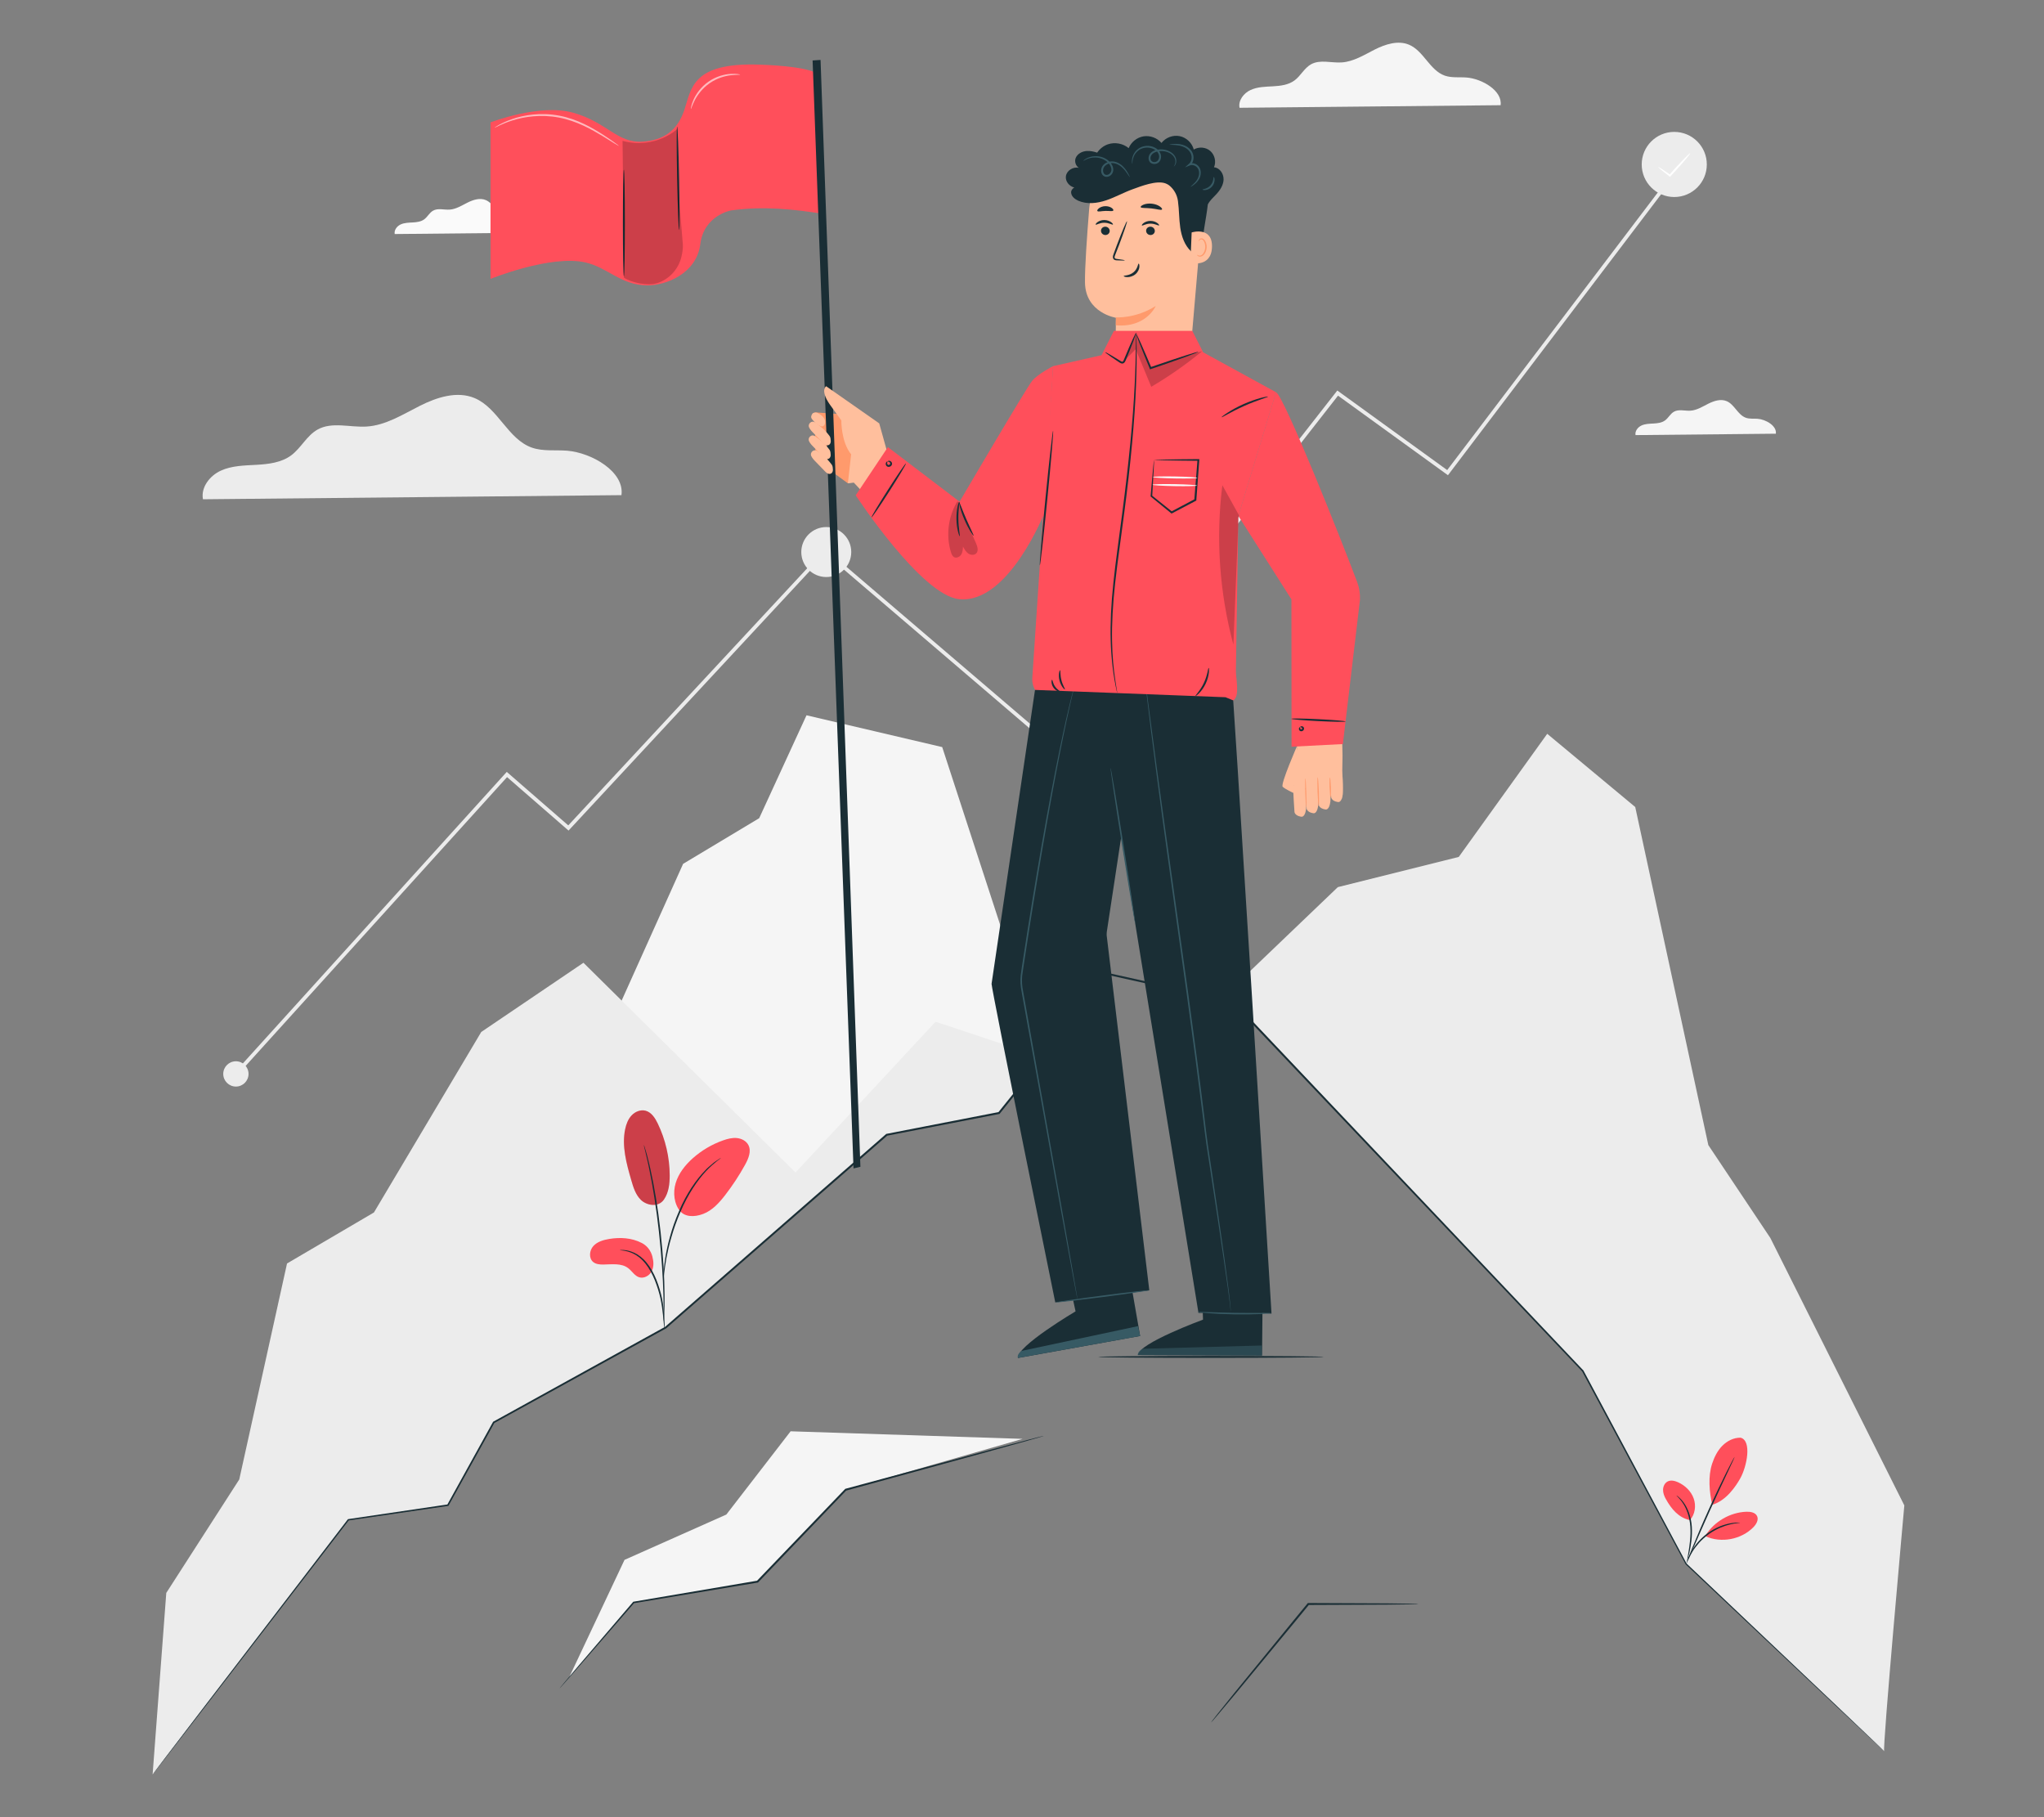 <?xml version="1.0" encoding="UTF-8"?>
<svg id="Layer_2" data-name="Layer 2" xmlns="http://www.w3.org/2000/svg" viewBox="0 0 540 480">
  <rect x="0" y="0" width="540" height="480" fill="#808080" stroke="none"/>
  <defs>
    <style>
      .cls-1 {
        opacity: .6;
      }

      .cls-2 {
        fill: #375a64;
      }

      .cls-2, .cls-3, .cls-4, .cls-5, .cls-6, .cls-7, .cls-8, .cls-9, .cls-10, .cls-11, .cls-12 {
        stroke-width: 0px;
      }

      .cls-3 {
        fill: #ececec;
      }

      .cls-13 {
        opacity: .2;
      }

      .cls-5 {
        fill: #f5f5f5;
      }

      .cls-6 {
        fill: none;
      }

      .cls-7 {
        fill: #1a2e35;
      }

      .cls-8 {
        fill: #fff;
      }

      .cls-14 {
        opacity: .78;
      }

      .cls-9 {
        fill: #fafafa;
      }

      .cls-10 {
        fill: #ff9a6c;
      }

      .cls-11 {
        fill: #ff4f5b;
      }

      .cls-12 {
        fill: #ffbf9d;
      }
    </style>
  </defs>
  <g id="Layer_2-2" data-name="Layer 2">
    <g>
      <g>
        <g>
          <polygon class="cls-3" points="279.66 198.93 217.97 146.19 218.61 145.44 279.52 197.51 353.3 103.15 382.33 124.17 441.62 46.03 442.41 46.62 382.53 125.53 353.49 104.51 279.66 198.93"/>
          <path class="cls-3" d="m65.66,283.67c0,1.85-1.5,3.34-3.34,3.34s-3.34-1.5-3.34-3.34,1.5-3.34,3.34-3.34,3.34,1.5,3.34,3.34Z"/>
          <circle class="cls-3" cx="218.29" cy="145.82" r="6.6"/>
          <polygon class="cls-3" points="62.68 284 61.95 283.34 133.88 203.89 150.13 218.02 214.94 148.29 215.67 148.96 150.2 219.39 133.96 205.27 62.68 284"/>
          <g>
            <circle class="cls-3" cx="442.32" cy="43.44" r="8.6"/>
            <path class="cls-8" d="m446.52,40.5c.1.1-1.58,2.12-3.76,4.51-.49.53-.97,1.04-1.42,1.53l-.15.16-.17-.13c-1.76-1.34-2.97-2.34-2.91-2.43.06-.09,1.38.76,3.19,2.04l-.32.03c.45-.5.91-1.02,1.4-1.56,2.18-2.4,4.04-4.26,4.14-4.17Z"/>
          </g>
        </g>
        <path class="cls-3" d="m164.18,130.78c.85-6.15-7.83-11.2-14.35-11.73-3.11-.25-6.34.22-9.28-.8-6.38-2.22-8.93-10.47-15.15-13.09-4.65-1.96-10.01-.22-14.52,2.06-4.51,2.27-8.97,5.13-14.01,5.45-4.38.28-9.15-1.35-12.98.8-2.86,1.6-4.36,4.89-6.99,6.83-2.58,1.9-5.94,2.3-9.14,2.48s-6.51.21-9.42,1.54c-2.91,1.33-5.32,4.41-4.72,7.56l110.56-1.09Z"/>
        <path class="cls-5" d="m396.44,27.8c.53-3.83-4.88-6.99-8.95-7.32-1.94-.16-3.95.14-5.79-.5-3.98-1.39-5.57-6.53-9.45-8.17-2.9-1.22-6.25-.13-9.06,1.28-2.81,1.42-5.6,3.2-8.74,3.4-2.73.18-5.7-.84-8.1.5-1.78,1-2.72,3.05-4.36,4.26-1.61,1.19-3.71,1.44-5.7,1.55-1.99.11-4.06.13-5.88.96-1.82.83-3.32,2.75-2.94,4.71l68.97-.68Z"/>
        <path class="cls-5" d="m469.16,114.55c.28-2.06-2.63-3.76-4.81-3.93-1.04-.08-2.13.08-3.11-.27-2.14-.75-2.99-3.51-5.08-4.39-1.56-.66-3.36-.07-4.87.69-1.51.76-3.01,1.72-4.7,1.83-1.47.09-3.07-.45-4.35.27-.96.54-1.46,1.64-2.34,2.29-.86.64-1.99.77-3.07.83-1.07.06-2.18.07-3.16.52-.98.45-1.78,1.48-1.58,2.54l37.08-.37Z"/>
        <path class="cls-9" d="m141.34,61.44c.28-2.06-2.63-3.76-4.81-3.93-1.04-.08-2.13.08-3.11-.27-2.14-.75-2.99-3.51-5.08-4.39-1.56-.66-3.36-.07-4.87.69-1.51.76-3.01,1.72-4.7,1.83-1.47.09-3.07-.45-4.35.27-.96.54-1.46,1.64-2.34,2.29-.86.64-1.99.77-3.06.83-1.07.06-2.18.07-3.16.52-.98.45-1.78,1.48-1.58,2.54l37.08-.37Z"/>
        <polygon class="cls-5" points="160.92 271.66 180.47 228.18 200.57 216.12 213.07 188.94 248.92 197.34 275.67 279.38 234.27 299.73 200.57 320.27 160.92 271.66"/>
        <path class="cls-3" d="m503.1,397.65l-35.4-70.65-16.38-24.53-19.31-89.3-23.25-19.34-23.37,32.52-31.95,7.98-29.42,28.15,59.23,62.85,34.92,36.81,27.26,50.94s52.86,49.96,52.35,49.48,5.32-64.9,5.32-64.9Z"/>
        <polygon class="cls-3" points="40.32 468.71 43.93 420.76 63.21 390.79 75.83 333.74 98.79 320.27 127.14 272.59 154.14 254.31 210.17 309.71 247.16 269.89 275.67 279.38 263.93 293.99 234.27 299.73 175.85 350.67 130.43 375.71 118.32 397.58 92.03 401.43 40.32 468.71"/>
        <path class="cls-7" d="m374.73,423.69s-.2.03-.57.05c-.42.01-.97.03-1.65.04-1.49.02-3.57.04-6.13.08-5.26.02-12.51.05-20.74.09l.2-.09c-1.17,1.42-2.39,2.91-3.63,4.42-6.11,7.39-11.64,14.08-15.68,18.97-2,2.38-3.63,4.32-4.8,5.71-.55.64-.99,1.15-1.32,1.54-.31.35-.48.52-.49.51s.13-.21.41-.58c.32-.41.73-.94,1.25-1.6,1.14-1.42,2.73-3.39,4.67-5.82,4.02-4.92,9.5-11.64,15.57-19.07,1.24-1.51,2.47-3,3.63-4.42l.08-.09h.12c8.23.03,15.47.06,20.74.09,2.56.03,4.63.06,6.13.08.68.02,1.23.03,1.65.04.38.02.57.03.57.05Z"/>
        <g>
          <polygon class="cls-5" points="270.16 380.07 208.87 378.07 191.89 400.06 164.99 412.03 150.38 443.03 167.39 423.3 200.11 417.81 223.41 393.52 270.16 380.07"/>
          <path class="cls-7" d="m40.32,468.71s.29-.41.88-1.18c.59-.78,1.47-1.94,2.62-3.45,2.32-3.04,5.75-7.52,10.17-13.31,8.88-11.59,21.79-28.42,37.9-49.44l.04-.06h.07c8.18-1.21,16.99-2.51,26.29-3.88l-.14.1c3.8-6.88,7.87-14.24,12.1-21.89l.03-.05.05-.03c13.94-7.69,29.26-16.15,45.41-25.06l-.04.03c18.03-15.73,37.77-32.94,58.41-50.95l.05-.04h.07c9.41-1.84,19.46-3.78,29.65-5.76l-.15.09c4.81-5.98,9.94-12.36,15.12-18.8,4.81-5.98,9.58-11.91,14.3-17.78l.1-.12.16.03c10.94,2.43,21.71,4.83,32.28,7.18l.08.02.05.06c34.39,36.28,65.94,69.56,92.51,97.6l.02.02v.02c10.28,19.21,19.39,36.27,27.23,50.96l-.03-.04c16.5,15.64,29.56,28.02,38.51,36.5,4.46,4.24,7.9,7.51,10.22,9.72,1.15,1.1,2.03,1.94,2.62,2.51.59.57.88.86.88.86,0,0-.31-.27-.91-.83-.6-.56-1.49-1.39-2.65-2.48-2.34-2.2-5.79-5.44-10.28-9.66-8.97-8.46-22.08-20.81-38.62-36.4l-.02-.02v-.02c-7.88-14.67-17.02-31.72-27.31-50.91l.03.04c-26.59-28.02-58.16-61.28-92.58-97.53l.13.07c-10.57-2.35-21.34-4.74-32.28-7.17l.26-.09c-4.72,5.87-9.49,11.8-14.3,17.79-5.18,6.44-10.31,12.82-15.12,18.8l-.06.07-.09.02c-10.19,1.97-20.24,3.91-29.65,5.74l.12-.06c-20.66,18-40.4,35.21-58.44,50.93l-.02.02h-.02c-16.16,8.91-31.49,17.35-45.43,25.03l.08-.08c-4.24,7.64-8.31,15-12.12,21.87l-.05.08h-.1c-9.29,1.37-18.11,2.65-26.29,3.84l.11-.07c-16.16,20.97-29.11,37.78-38.02,49.34-4.46,5.77-7.91,10.23-10.25,13.26-1.17,1.5-2.06,2.65-2.66,3.42-.6.77-.92,1.15-.92,1.15Z"/>
          <path class="cls-7" d="m275.67,379.32s-.08.04-.25.09c-.19.06-.43.13-.74.22-.68.2-1.65.47-2.89.83-2.56.71-6.24,1.74-10.85,3.02-9.3,2.55-22.35,6.13-37.46,10.27l.11-.07c-4.61,4.81-9.6,10.02-14.76,15.4-2.91,3.03-5.76,6-8.53,8.89l-.06.06h-.08c-12.22,2.04-23.41,3.9-32.73,5.45l.12-.07c-5.99,6.89-10.91,12.55-14.34,16.5-1.71,1.94-3.04,3.46-3.97,4.53-.45.5-.8.89-1.05,1.17-.24.26-.37.39-.37.39,0,0,.1-.15.33-.43.24-.29.58-.7,1.01-1.21.91-1.08,2.22-2.62,3.89-4.6,3.41-3.98,8.27-9.68,14.21-16.62l.05-.06h.07c9.32-1.59,20.5-3.48,32.71-5.55l-.14.07c2.77-2.89,5.62-5.86,8.53-8.89,5.17-5.38,10.16-10.58,14.78-15.39l.05-.05.07-.02c15.13-4.07,28.2-7.59,37.51-10.1,4.63-1.23,8.32-2.2,10.89-2.88,1.25-.32,2.23-.57,2.92-.75.31-.08.56-.14.76-.18.17-.04.26-.06.26-.05Z"/>
        </g>
        <path class="cls-7" d="m349.71,358.42c0,.14-13.34.26-29.79.26s-29.79-.11-29.79-.26,13.34-.26,29.79-.26,29.79.11,29.79.26Z"/>
        <g>
          <g>
            <path class="cls-12" d="m354.68,199.6s-.07-5.61-.3-5.66l-11.53,2.57c-.12.73-1.58,9.93-1.33,10.83l12.97,3.6s.19-11.01.19-11.34Z"/>
            <g>
              <g>
                <path class="cls-12" d="m354.69,210.08s.04-.1.06-.25c.13-1.26.05-6.74-.62-6.97-.75-.26-2.62.17-2.75.89-.13.72.31,6.89.31,6.89,0,0,.13.97,1.77,1.21,1.01.15,1.24-1.76,1.24-1.76Z"/>
                <path class="cls-12" d="m351.4,212.05s.04-.1.06-.25c.13-1.26.05-6.74-.62-6.97-.75-.26-2.62.17-2.75.89-.13.72.31,6.89.31,6.89,0,0,.13.97,1.77,1.21,1.01.15,1.24-1.76,1.24-1.76Z"/>
                <path class="cls-12" d="m348.19,213.04s.04-.1.06-.25c.13-1.26.05-6.74-.62-6.97-.75-.26-2.62.17-2.75.89-.13.72.31,6.89.31,6.89,0,0,.13.97,1.77,1.21,1.01.15,1.24-1.76,1.24-1.76Z"/>
                <path class="cls-12" d="m344.99,213.96s.04-.1.06-.25c.13-1.26.05-6.74-.62-6.97-.75-.26-2.62.17-2.75.89-.13.72.31,6.89.31,6.89,0,0,.13.97,1.77,1.21,1.01.15,1.24-1.76,1.24-1.76Z"/>
                <path class="cls-10" d="m351.35,205.35c.09,0,.21,1.2.26,2.67.05,1.47,0,2.65-.09,2.64-.09,0-.21-1.2-.26-2.67-.05-1.47,0-2.65.09-2.64Z"/>
                <path class="cls-10" d="m348.12,205.33c.1,0,.23,1.7.31,3.79.07,2.1.06,3.8-.04,3.81-.1,0-.23-1.7-.31-3.79-.07-2.1-.06-3.8.04-3.81Z"/>
                <g class="cls-14">
                  <path class="cls-10" d="m344.84,205.6c.1,0,.23,1.7.31,3.79.07,2.1.06,3.8-.04,3.81-.1,0-.23-1.7-.31-3.79-.07-2.1-.06-3.8.04-3.81Z"/>
                </g>
              </g>
              <path class="cls-12" d="m342.77,196.81s-4.56,10.37-3.9,11.01c.67.64,2.81,1.63,2.81,1.63l1.09-12.64Z"/>
            </g>
          </g>
          <g>
            <g>
              <g>
                <path class="cls-12" d="m317.54,57.75l-3.34,38.78-19.42-1.55c-.12-2.27.04-11.04.04-11.04,0,0-8.08-1.26-8.18-9.34-.05-3.92.51-12.03,1.1-19.34.65-8.1,7.66-14.2,15.78-13.72h0c8.41.49,14.75,7.82,14.02,16.21Z"/>
                <path class="cls-10" d="m294.8,83.82s5.11.42,10.53-2.99c0,0-2.49,5.81-10.55,5.09l.02-2.09Z"/>
              </g>
              <g>
                <g>
                  <g>
                    <path class="cls-7" d="m290.87,60.92c-.02.61.48,1.13,1.11,1.16.63.03,1.17-.43,1.19-1.04.02-.61-.48-1.13-1.11-1.16-.64-.03-1.17.43-1.19,1.04Z"/>
                    <path class="cls-7" d="m289.47,59.33c.14.15,1.02-.5,2.26-.49,1.24-.01,2.15.62,2.29.47.07-.07-.08-.34-.48-.63-.39-.29-1.06-.57-1.83-.56-.77,0-1.42.29-1.8.58-.38.29-.51.56-.44.63Z"/>
                  </g>
                  <g>
                    <path class="cls-7" d="m302.79,60.92c-.02.61.48,1.13,1.11,1.16.63.03,1.17-.43,1.19-1.04.02-.61-.48-1.13-1.11-1.16-.64-.03-1.17.43-1.19,1.04Z"/>
                    <path class="cls-7" d="m301.67,59.56c.14.15,1.02-.5,2.26-.49,1.24-.01,2.15.62,2.29.47.07-.07-.08-.34-.48-.63-.39-.29-1.06-.57-1.83-.56-.77,0-1.42.29-1.8.58-.38.29-.51.57-.44.63Z"/>
                  </g>
                  <path class="cls-7" d="m297.17,68.77c0-.07-.77-.2-2.02-.36-.32-.03-.62-.1-.67-.31-.07-.23.06-.57.21-.94.3-.77.61-1.57.94-2.41,1.3-3.44,2.24-6.26,2.11-6.31-.14-.05-1.31,2.69-2.61,6.13-.31.85-.61,1.66-.9,2.43-.12.36-.33.77-.16,1.24.09.24.32.41.52.46.2.06.38.07.54.07,1.26.07,2.04.07,2.04,0Z"/>
                  <path class="cls-7" d="m300.82,69.63c-.2-.01-.2,1.34-1.36,2.29-1.15.96-2.59.81-2.6,1-.02.08.32.26.93.28.59.02,1.46-.17,2.17-.76.7-.59,1.01-1.37,1.05-1.92.05-.56-.1-.9-.19-.89Z"/>
                </g>
                <path class="cls-7" d="m301.35,54.7c.12.34,1.36.18,2.82.35,1.46.15,2.63.57,2.83.27.09-.14-.12-.46-.59-.79-.47-.33-1.22-.64-2.1-.73-.87-.1-1.68.04-2.21.26-.53.22-.8.48-.75.64Z"/>
                <path class="cls-7" d="m289.92,55.74c.22.28,1.07-.01,2.1-.02,1.03-.05,1.9.19,2.1-.11.09-.14-.05-.43-.43-.69-.37-.27-1-.48-1.71-.46-.71.02-1.32.28-1.68.57-.36.29-.48.58-.39.72Z"/>
              </g>
            </g>
            <g>
              <path class="cls-7" d="m323.25,47.4c.05-1.51-1.03-3.12-2.53-3.21.63-1.44.22-3.26-.96-4.3-1.18-1.04-3.04-1.2-4.38-.39-.45-1.75-1.95-3.18-3.72-3.54s-3.71.37-4.81,1.8c-1.14-1.34-2.99-2.02-4.72-1.75-1.73.27-3.28,1.5-3.95,3.12-1.48-1.24-3.63-1.64-5.46-1.02-1.16.39-2.17,1.19-2.86,2.21-.9-.29-1.83-.5-2.76-.44-1.21.08-2.45.72-2.91,1.84-.38.92.01,2.12.83,2.61-1.46-.35-3.2.68-3.42,2.2-.2,1.37.9,2.69,2.21,3-.49.26-.89.83-.83,1.4.1.98.99,1.69,1.89,2.09,2.3,1.01,4.99.69,7.37-.11,2.38-.8,4.59-2.05,6.96-2.91,2.36-.86,6.32-2.41,8.69-1.57.34.12.65.3.95.5,1.28,1.02,2.12,2.48,2.35,4.1,0,.06.02.11.02.16.32,2.3.26,4.65.6,6.95.34,2.3,1.14,4.64,2.84,6.23.7.65,1.94,1.1,2.51.34.22-.3.26-.69.29-1.06.31-4.01,1.18-7.7,1.64-11.63.47-1,1.41-1.83,2.19-2.66,1.04-1.1,1.93-2.45,1.98-3.96Z"/>
              <path class="cls-2" d="m299.16,43.34s-.16-.37-.11-1.08c.06-.69.35-1.76,1.29-2.65.92-.89,2.6-1.42,4.25-.84.8.29,1.62.86,1.99,1.79.18.46.21.99.06,1.49-.14.49-.52.97-1.05,1.16-.51.19-1.11.16-1.57-.18-.47-.34-.63-.93-.58-1.43.04-.5.31-.98.66-1.29.35-.32.77-.52,1.18-.65,1.66-.49,3.28-.06,4.3.71.52.39.88.88,1.05,1.37.17.49.15.95.07,1.3-.19.71-.59.93-.59.91-.04-.03.28-.29.39-.95.05-.32.03-.74-.14-1.16-.17-.42-.51-.85-.99-1.18-.95-.66-2.47-1.01-3.94-.55-.71.22-1.42.76-1.48,1.54-.04.37.09.76.38.97.28.22.72.25,1.08.11.75-.27.99-1.28.7-1.99-.29-.74-.98-1.26-1.69-1.52-1.45-.54-2.98-.11-3.84.66-.89.78-1.23,1.76-1.34,2.41-.11.66-.04,1.05-.09,1.05Z"/>
              <path class="cls-2" d="m308.98,38.19s.26-.09.73-.14c.47-.04,1.17-.09,2.03.05.85.14,1.9.5,2.72,1.38.83.84,1.22,2.41.43,3.66-.13.19-.28.36-.44.5l-.26-.43c.68-.26,1.4-.09,1.93.25.54.34.9.9,1.03,1.46.26,1.13-.15,2.14-.63,2.79-.49.66-1.02,1.05-1.38,1.3-.37.24-.59.34-.61.32-.02-.03.17-.18.49-.47.32-.29.8-.71,1.21-1.34.4-.62.72-1.54.47-2.48-.12-.46-.41-.88-.85-1.16-.43-.27-.99-.39-1.47-.19l-1.33.53,1.07-.96c.12-.11.24-.24.34-.39.31-.48.41-1.08.33-1.63-.07-.55-.34-1.04-.68-1.43-.7-.79-1.64-1.17-2.44-1.34-1.62-.31-2.69-.17-2.69-.27Z"/>
              <path class="cls-2" d="m320.67,46.74c.06-.01.21.27.21.77,0,.49-.18,1.21-.7,1.8-.53.58-1.22.84-1.71.89-.5.05-.79-.06-.79-.12-.01-.14,1.22-.12,2.11-1.11.89-1,.74-2.22.88-2.22Z"/>
              <path class="cls-2" d="m286.16,42.52s.21-.29.75-.61c.54-.31,1.43-.66,2.58-.66,1.13,0,2.56.37,3.66,1.48.53.55,1,1.31.96,2.23-.05.92-.84,1.81-1.9,1.76-.53-.04-.97-.43-1.15-.87-.19-.44-.2-.92-.08-1.36.25-.89,1.01-1.45,1.75-1.7.75-.25,1.54-.19,2.18.04.65.23,1.18.59,1.6.97.84.78,1.29,1.59,1.59,2.12.29.55.42.87.39.88-.03.02-.22-.27-.56-.78-.35-.5-.84-1.26-1.66-1.95-.79-.67-2.08-1.3-3.39-.84-.63.21-1.24.71-1.41,1.38-.2.65.11,1.54.8,1.59.67.06,1.33-.62,1.35-1.28.05-.7-.33-1.37-.8-1.87-.96-1.01-2.27-1.4-3.32-1.45-1.07-.05-1.93.23-2.48.48-.55.26-.82.47-.85.44Z"/>
            </g>
            <g>
              <path class="cls-12" d="m314.82,61.4c.14-.06,5.55-1.64,5.37,3.88-.18,5.52-5.69,4.21-5.69,4.05,0-.16.32-7.93.32-7.93Z"/>
              <path class="cls-10" d="m316.26,67.29s.09.07.25.15c.16.08.43.14.72.04.59-.2,1.11-1.11,1.17-2.1.03-.5-.06-.98-.23-1.39-.16-.41-.41-.7-.7-.76-.29-.08-.5.09-.58.25-.08.15-.05.26-.08.27-.02.01-.12-.1-.06-.32.03-.11.1-.24.23-.34.14-.1.33-.15.54-.12.42.04.8.45.98.89.21.44.32.99.28,1.55-.07,1.11-.67,2.14-1.48,2.34-.39.09-.71-.04-.88-.17-.17-.14-.19-.27-.17-.28Z"/>
            </g>
          </g>
          <g>
            <g>
              <path class="cls-7" d="m280.56,329.86l3.59,16.53s-15.59,9.2-15.23,12.32l32.29-5.81-4.53-25.98-16.12,2.94Z"/>
              <path class="cls-2" d="m301.21,352.89l-.56-2.6-30.75,6.54s-1.33.88-.98,1.87l32.29-5.81Z"/>
            </g>
            <g>
              <path class="cls-7" d="m317.29,331.68l.53,16.9s-17,6.22-17.21,9.35l32.81.14.25-26.37-16.39-.03Z"/>
              <g class="cls-1">
                <path class="cls-2" d="m333.42,358.07l-.08-2.66-31.43.86s-1.46.63-1.3,1.66l32.81.14Z"/>
              </g>
            </g>
            <path class="cls-7" d="m278.79,344.03s-16.82-82.5-16.83-84.16l30.04-15.88,11.63,96.83-24.85,3.21Z"/>
            <path class="cls-7" d="m316.62,346.8l-23.23-143v-30.84l31.74,2.95c.4,1.2,10.79,171.08,10.79,171.08l-3.28-.19h-16.02"/>
            <polygon class="cls-7" points="275.13 170.77 261.96 259.88 291.4 252.74 303.41 173.67 275.13 170.77"/>
            <path class="cls-2" d="m302.37,178.33s0,.15.03.44c.03.3.08.73.14,1.28.13,1.14.32,2.79.56,4.91.5,4.26,1.26,10.43,2.25,18.04,1.96,15.22,4.95,36.21,8.15,59.41,1.6,11.6,3.06,22.66,4.31,32.73.32,2.52.58,4.98.94,7.36.36,2.38.72,4.68,1.06,6.91.68,4.46,1.31,8.61,1.88,12.41,1.14,7.59,2.04,13.73,2.63,17.98.3,2.12.51,3.78.64,4.9.06.56.11.99.13,1.28,0,.14.01.25,0,.32,0,.09-.05,0-.05.01,0,0,0,0,.01.03.01.03.06,0,.06-.03.02-.07.02-.18.02-.33,0-.29-.04-.72-.09-1.28-.1-1.13-.3-2.78-.57-4.91-.54-4.26-1.4-10.41-2.5-18-.56-3.8-1.17-7.96-1.83-12.42-.34-2.23-.68-4.54-1.04-6.92-.35-2.37-.6-4.84-.92-7.35-1.23-10.07-2.69-21.14-4.28-32.74-3.2-23.2-6.23-44.18-8.27-59.39-1-7.6-1.81-13.75-2.38-18.02-.27-2.12-.49-3.76-.63-4.9-.08-.55-.13-.97-.18-1.27-.04-.29-.07-.43-.07-.43Z"/>
            <path class="cls-2" d="m284.66,343.27s-.01-.14-.05-.42c-.05-.29-.11-.71-.2-1.24-.19-1.1-.46-2.7-.81-4.75-.72-4.13-1.77-10.09-3.06-17.44-2.62-14.73-6.24-35.06-10.24-57.52-.29-1.38-.39-2.78-.25-4.17.18-1.38.41-2.77.61-4.14.42-2.74.84-5.45,1.25-8.11.84-5.31,1.66-10.44,2.48-15.31,1.62-9.75,3.19-18.51,4.58-25.86,1.4-7.34,2.63-13.27,3.56-17.34.44-2.04.84-3.62,1.09-4.69.12-.52.22-.93.28-1.22.06-.28.08-.42.08-.42,0,0-.05.14-.12.41-.08.29-.18.69-.32,1.21-.27,1.07-.7,2.63-1.16,4.67-.98,4.07-2.25,9.98-3.69,17.32-1.43,7.34-3.03,16.1-4.67,25.85-.82,4.87-1.66,10-2.5,15.31-.41,2.66-.83,5.36-1.26,8.11-.2,1.38-.43,2.75-.61,4.16-.15,1.42-.04,2.88.25,4.29,4.04,22.44,7.7,42.76,10.35,57.49,1.34,7.34,2.43,13.29,3.18,17.42.38,2.04.68,3.63.89,4.73.1.53.18.94.24,1.23.06.28.1.42.1.42Z"/>
            <path class="cls-2" d="m293.39,202.79c-.11.02,1.26,9.26,3.07,20.63,1.8,11.38,3.35,20.59,3.46,20.57.11-.02-1.26-9.25-3.07-20.63-1.8-11.38-3.35-20.59-3.46-20.57Z"/>
            <path class="cls-2" d="m316.35,346.54s.27.07.76.13c.49.06,1.21.13,2.09.2,1.77.14,4.21.27,6.91.31,2.7.04,5.15,0,6.92-.08.88-.04,1.6-.08,2.09-.13.49-.04.77-.08.76-.11,0-.06-1.1-.06-2.86-.05-1.77,0-4.21.01-6.91-.03-2.7-.05-5.13-.13-6.9-.19-1.77-.06-2.86-.1-2.87-.04Z"/>
            <path class="cls-2" d="m278.79,344.03s.35,0,.99-.05c.71-.08,1.61-.17,2.67-.28,2.25-.26,5.36-.64,8.79-1.08,3.43-.45,6.53-.87,8.78-1.2,1.06-.16,1.95-.3,2.65-.4.63-.1.97-.17.97-.2,0-.03-.36-.02-.99.04-.63.06-1.54.15-2.67.28-2.25.25-5.36.63-8.79,1.08-3.43.45-6.53.87-8.78,1.2-1.06.16-1.95.3-2.65.41-.63.11-.97.18-.97.21Z"/>
          </g>
          <g>
            <g>
              <path class="cls-11" d="m129.58,32.34s13.04-5.09,21.94-2.54c8.9,2.54,11.56,8.08,18.29,7.61,5.3-.37,9.06-2.67,10.97-8.32,1.91-5.65,1.92-12.68,20.04-12.01,13.87.51,15.27,2.54,15.27,2.54l1.49,36.89c-7.85-1.24-15.87-2.13-24.48-.92,0,0-7.12,1.28-8.08,8.85-1,7.88-9.1,10.94-13.96,10.94-6.95,0-10.46-4.69-16.35-6.05-9.23-2.13-25.12,4.34-25.12,4.34v-41.34Z"/>
              <polygon class="cls-10" points="223.22 109.48 215.25 108.92 215.45 121.42 224.01 127.67 224.87 127.35 225.36 113.13 223.22 109.48"/>
              <g>
                <path class="cls-7" d="m179.41,60.77c-.14,0-.38-6.11-.52-13.66-.15-7.55-.15-13.67,0-13.67.14,0,.38,6.11.52,13.66.15,7.54.15,13.66,0,13.67Z"/>
                <path class="cls-7" d="m164.82,44.79c.14,0,.26,6.32.26,14.1s-.11,14.11-.26,14.11-.26-6.31-.26-14.11.12-14.1.26-14.1Z"/>
                <g class="cls-13">
                  <path class="cls-4" d="m164.82,66.74c-.1,2.83,0,6.59,0,6.59,2.07,1.38,6.34,2.22,8.72,1.48.02,0,.05-.01.07-.02,3.2-1.01,5.62-3.68,6.41-6.94.29-1.22.45-2.39.38-3.28-.79-9.38-1.81-21.07-1.51-30.47,0,0-5.65,5.43-14.42,3.11l.35,29.54Z"/>
                </g>
                <g class="cls-1">
                  <path class="cls-8" d="m163.51,38.56s-.45-.22-1.21-.69c-.84-.52-1.93-1.19-3.22-2-2.73-1.62-6.61-3.9-11.39-4.81-4.78-.92-9.24-.22-12.26.73-3.04.96-4.73,2.04-4.78,1.94-.02-.03.4-.31,1.18-.75.79-.43,1.96-1.01,3.49-1.53,3.03-1.06,7.59-1.83,12.47-.89,4.89.93,8.8,3.3,11.49,5,1.35.87,2.41,1.62,3.14,2.14.73.52,1.12.83,1.1.86Z"/>
                </g>
                <g class="cls-1">
                  <path class="cls-8" d="m195.56,19.72c0,.09-.98-.03-2.52.16-1.53.18-3.64.76-5.58,2.11-1.93,1.35-3.22,3.13-3.92,4.5-.71,1.38-.94,2.33-1.02,2.31-.05,0,.05-1,.7-2.47.64-1.45,1.92-3.35,3.95-4.76,2.02-1.41,4.25-1.96,5.84-2.05,1.6-.1,2.57.15,2.56.21Z"/>
                </g>
                <polygon class="cls-7" points="216.78 15.83 227.31 308.2 225.49 308.63 214.68 15.97 216.78 15.83"/>
              </g>
              <path class="cls-12" d="m236.24,126.03l-3.96-14.2-14.02-9.81s-1.64.98.87,4.69l3.14,4.34s-.1,5.65,2.59,8.96l-.86,7.66,12.24-1.64Z"/>
              <path class="cls-12" d="m215.21,111.5c1.67,1.16,2.83,2.14,3.98,3.71.24.32.28.94.29,1.34.01.4-.18.84-.55,1-.29.13-.64.07-.91-.08s-.5-.38-.72-.61c-.9-.93-1.81-1.86-2.71-2.8-.35-.36-.9-1.04-.93-1.53-.05-.7.76-1.46,1.55-1.02"/>
              <path class="cls-12" d="m215.19,115.13c1.67,1.16,2.83,2.14,3.98,3.71.24.32.28.94.29,1.34.01.4-.18.84-.55,1-.29.13-.64.07-.91-.08-.28-.15-.5-.38-.72-.61-.9-.93-1.81-1.86-2.71-2.8-.35-.36-.9-1.04-.93-1.53-.05-.7.76-1.46,1.55-1.02"/>
              <path class="cls-12" d="m215.78,119.06c1.67,1.16,2.83,2.14,3.98,3.71.24.32.28.94.29,1.34.01.4-.18.84-.55,1-.29.13-.64.07-.91-.08-.28-.15-.5-.38-.72-.61-.9-.93-1.81-1.86-2.71-2.8-.35-.36-.9-1.04-.93-1.53-.05-.7.76-1.46,1.55-1.02"/>
              <path class="cls-12" d="m215.85,109.01c.63.33,1.19.63,1.64,1.18.45.54.67,1.35.34,1.97-.13.24-.36.46-.63.48-.19.02-.38-.06-.55-.14-.38-.18-.74-.4-1.07-.66-.35-.28-.61-.61-.9-.94-.31-.34-.52-.67-.26-1.26.21-.48.42-.76,1.44-.63"/>
            </g>
            <polygon class="cls-12" points="235.42 118.93 256.71 138.06 249.79 153.33 225.36 127.26 235.42 118.93"/>
          </g>
          <g>
            <path class="cls-11" d="m234.57,118.11l18.94,14.41s17.63-30.06,19.18-31.93c1.56-1.87,5.52-3.87,5.52-3.87l-2.19,38.54s-9.53,24.33-22.62,23.01c-10.02-1.01-27.33-27.44-27.33-27.44l8.49-12.71Z"/>
            <g class="cls-13">
              <path class="cls-4" d="m253.17,132.06c-2.63,4.03-3.36,9.26-1.92,13.86.15.47.34.97.77,1.22.63.38,1.5-.01,1.9-.63.4-.62.45-1.4.49-2.13.37.68.76,1.39,1.4,1.83s1.61.5,2.13-.07c.63-.69.28-1.79-.09-2.65-1.61-3.66-3.23-7.31-4.84-10.97"/>
            </g>
            <path class="cls-7" d="m239.34,122.42c.12.08-1.82,3.33-4.34,7.27-2.52,3.94-4.65,7.07-4.77,6.99-.12-.08,1.82-3.33,4.34-7.27,2.51-3.94,4.65-7.07,4.77-6.99Z"/>
            <path class="cls-7" d="m234.52,121.89c-.05-.04.19-.29.63-.13.2.08.43.26.51.59.08.34-.14.72-.46.87-.31.17-.74.14-.98-.12-.23-.25-.25-.55-.2-.75.11-.45.46-.51.46-.44.04.06-.12.21-.1.48,0,.29.24.55.58.37.34-.18.26-.52.02-.69-.22-.17-.42-.12-.46-.19Z"/>
            <path class="cls-7" d="m253.54,141.64c-.12.04-.83-1.96-.86-4.54-.05-2.59.6-4.61.72-4.57.15.03-.25,2.05-.21,4.56.03,2.51.5,4.51.35,4.55Z"/>
            <path class="cls-7" d="m257.21,141.51c-.11.07-1.36-1.76-2.43-4.26-1.08-2.5-1.56-4.66-1.43-4.69.14-.04.83,2.03,1.9,4.49,1.06,2.46,2.08,4.39,1.96,4.46Z"/>
          </g>
          <path class="cls-11" d="m317.85,93.05l-2.86-5.66h-20.71l-3.26,6.43-12.8,2.9-5.51,82.53c-.03,1.05.22,2.08.73,2.99h0l50.32,1.93,2.05.84c1.81-1.11.68-5.71.7-7.87l.64-40.87,9.96-32.66-19.26-10.55Z"/>
          <g class="cls-13">
            <path class="cls-4" d="m296.38,95.91c1.22-1.22,2.44-2.44,3.66-3.66,1.37,3.31,2.74,6.61,4.11,9.92,4.73-2.78,9.24-5.94,13.48-9.43-4.65,1.49-9.29,2.98-13.94,4.47-1.18-3.13-2.36-6.25-3.53-9.38-.83,2.84-2.01,5.57-3.5,8.12"/>
          </g>
          <path class="cls-11" d="m354.77,196.54l-13.56.7-.03-38.92-14.03-22.05,9.96-32.66c2.05.81,17.5,39.61,21.44,50.14.57,1.52.82,3.14.73,4.76l-4.51,38.03Z"/>
          <path class="cls-7" d="m278.22,113.75c.14.01-.53,8-1.5,17.82-.97,9.83-1.87,17.79-2.01,17.78-.14-.01.53-7.99,1.5-17.83.97-9.83,1.87-17.79,2.01-17.77Z"/>
          <path class="cls-7" d="m300.15,87.87c.13.05-.97,3.02-2.47,6.63-.09.23-.19.45-.28.67-.1.22-.2.48-.45.69-.26.23-.68.19-.9.06-.24-.12-.4-.25-.58-.36-.66-.44-1.28-.86-1.86-1.26-1.05-.73-1.68-1.21-1.64-1.27.04-.06.74.31,1.84.97.6.37,1.25.76,1.92,1.17.37.23.74.5.91.31.22-.19.37-.73.57-1.16,1.49-3.61,2.81-6.49,2.94-6.44Z"/>
          <path class="cls-7" d="m316.62,92.92c.02.07-1.19.55-3.16,1.27-1.98.72-4.72,1.69-7.75,2.73-.57.19-1.13.38-1.66.56l-.23.08-.09-.22c-1.07-2.59-1.99-4.88-2.63-6.52-.64-1.65-1-2.66-.94-2.68.06-.02.53.94,1.25,2.55.72,1.61,1.7,3.88,2.79,6.46l-.32-.14c.53-.18,1.09-.37,1.66-.57,3.04-1.04,5.8-1.95,7.8-2.59,2.01-.64,3.26-1,3.28-.93Z"/>
          <path class="cls-7" d="m334.98,104.77c.04.15-2.88.94-6.26,2.45-3.39,1.5-5.93,3.13-6.01,3-.04-.06.55-.54,1.58-1.2,1.03-.67,2.51-1.51,4.22-2.27,1.71-.76,3.33-1.3,4.51-1.62,1.19-.32,1.94-.43,1.95-.37Z"/>
          <path class="cls-7" d="m300.15,87.87s.02.08.03.25c0,.19.02.43.03.72.02.64.06,1.58.07,2.79.03,2.42.01,5.93-.16,10.25-.31,8.66-1.39,20.59-3.12,33.68-.84,6.55-1.77,12.78-2.39,18.46-.63,5.68-.9,10.83-.82,15.14.06,4.32.45,7.8.81,10.19.15,1.2.34,2.12.43,2.75.04.29.08.53.11.72.02.16.03.25.02.25,0,0-.03-.08-.07-.24-.04-.19-.09-.42-.16-.71-.12-.62-.35-1.54-.53-2.74-.41-2.39-.86-5.88-.97-10.21-.13-4.34.11-9.51.71-15.2.6-5.7,1.51-11.93,2.35-18.48,1.73-13.09,2.86-24.99,3.27-33.63.22-4.32.29-7.82.32-10.24.01-1.18.02-2.11.03-2.79,0-.29.01-.53.02-.73,0-.16.01-.25.02-.25Z"/>
          <path class="cls-7" d="m355.5,190.58c0,.14-3.23.1-7.19-.1-3.96-.19-7.17-.47-7.16-.61,0-.14,3.22-.1,7.19.1,3.96.19,7.17.47,7.16.61Z"/>
          <path class="cls-7" d="m343.47,192.09c.05.06-.02.19.04.37.08.19.22.28.4.14.18-.15.12-.3-.05-.42-.16-.1-.3-.06-.35-.12-.06-.04.09-.28.46-.23.17.03.38.13.5.39.12.26,0,.61-.23.78-.22.18-.57.23-.81.06-.23-.17-.28-.4-.28-.57.03-.37.3-.46.32-.4Z"/>
          <g class="cls-13">
            <path class="cls-4" d="m327.35,136.16c-1.47-2.66-2.95-5.33-4.42-7.99-1.76,14.05-.76,28.44,2.92,42.11.45-11.32.91-22.63,1.36-33.95"/>
          </g>
          <path class="cls-7" d="m304.9,121.49s.26-.03.8-.05c.62-.02,1.4-.04,2.36-.06,2.04-.04,5-.09,8.56-.11h.24s-.02.24-.02.24c-.23,3.11-.49,6.72-.78,10.57v.14s-.14.07-.14.07c-.17.09-.35.18-.53.28-1.99,1.05-3.92,2.06-5.73,3.01l-.14.08-.13-.1c-1.93-1.58-3.72-3.04-5.32-4.35l-.09-.07v-.11c.26-2.86.47-5.24.62-7,.08-.76.14-1.39.19-1.9.05-.43.08-.65.09-.63s.01.27,0,.72c-.02.52-.05,1.16-.09,1.95-.1,1.73-.23,4.08-.39,6.89l-.08-.18c1.61,1.29,3.42,2.73,5.36,4.29l-.27-.03c1.81-.96,3.73-1.98,5.72-3.03.18-.1.36-.19.53-.28l-.14.21c.31-3.84.59-7.45.84-10.56l.22.24c-3.46-.02-6.36-.07-8.42-.11-.98-.02-1.78-.04-2.41-.06-.56-.02-.87-.04-.89-.05Z"/>
          <path class="cls-9" d="m316.31,126.23c0,.14-2.63.21-5.87.15-3.24-.06-5.86-.22-5.86-.37,0-.14,2.63-.21,5.87-.15,3.24.06,5.86.22,5.86.37Z"/>
          <path class="cls-9" d="m316.21,128.26c0,.14-2.63.21-5.87.15-3.24-.06-5.86-.22-5.86-.37,0-.14,2.63-.21,5.87-.15,3.24.06,5.86.22,5.86.37Z"/>
          <path class="cls-7" d="m280.02,182.65c0,.14-1.06-.05-1.74-1.07-.69-1.01-.47-2.06-.34-2.02.15,0,.18.89.76,1.73.56.86,1.36,1.22,1.31,1.36Z"/>
          <path class="cls-7" d="m281.33,182.1c-.09.1-1.04-.81-1.42-2.33-.39-1.52.02-2.78.14-2.73.15.03,0,1.22.36,2.6.34,1.39,1.04,2.37.92,2.46Z"/>
          <path class="cls-7" d="m319.32,176.43c.13-.02.25,1.98-.79,4.15-1.01,2.18-2.63,3.37-2.7,3.25-.11-.11,1.28-1.4,2.23-3.47.98-2.06,1.09-3.95,1.25-3.94Z"/>
        </g>
        <g>
          <path class="cls-11" d="m175.43,316.83c-1.59,2.27-4.67,1.52-6.1.13-1.43-1.38-2.03-3.39-2.58-5.3-1.26-4.37-2.52-8.95-1.59-13.4.28-1.33.78-2.66,1.71-3.64.93-.99,2.37-1.57,3.68-1.23,1.55.41,2.52,1.93,3.22,3.38,2.05,4.26,3.14,8.98,3.16,13.7,0,2.21-.25,4.52-1.5,6.34"/>
          <g class="cls-13">
            <path class="cls-4" d="m175.43,316.83c-1.59,2.27-4.67,1.52-6.1.13-1.43-1.38-2.03-3.39-2.58-5.3-1.26-4.37-2.52-8.95-1.59-13.4.28-1.33.78-2.66,1.71-3.64.93-.99,2.37-1.57,3.68-1.23,1.55.41,2.52,1.93,3.22,3.38,2.05,4.26,3.14,8.98,3.16,13.7,0,2.21-.25,4.52-1.5,6.34"/>
          </g>
          <path class="cls-11" d="m169.49,328.3c-2.59-1.34-5.65-1.51-8.53-1.04-1.55.26-3.16.72-4.21,1.88-1.05,1.16-1.25,3.21-.04,4.21.72.59,1.72.68,2.66.67,2.25-.03,4.76-.42,6.56.93,1.03.77,1.71,2.06,2.94,2.44,1.2.37,2.56-.34,3.2-1.42.64-1.08.66-2.44.36-3.66,0,0-.31-2.67-2.93-4.01Z"/>
          <path class="cls-11" d="m179.79,320.08c-1.72-2.04-2.05-5.03-1.28-7.59.77-2.56,2.5-4.74,4.49-6.52,2.34-2.09,5.09-3.71,8.05-4.75,1.16-.41,2.39-.73,3.62-.61,1.23.12,2.46.74,3.04,1.84.85,1.61.03,3.57-.84,5.17-1.55,2.82-3.32,5.51-5.28,8.05-1.58,2.04-3.4,4.06-5.81,4.98-2.41.92-4.92.81-6.2-.86"/>
          <path class="cls-7" d="m175.54,351s-.08-.37-.14-1.03c-.07-.75-.16-1.69-.27-2.81-.13-1.18-.3-2.59-.63-4.12-.33-1.53-.84-3.18-1.5-4.86-.68-1.67-1.51-3.19-2.48-4.4-.96-1.22-2.09-2.1-3.14-2.61-1.05-.52-1.99-.73-2.64-.82-.66-.07-1.02-.12-1.02-.15,0-.03.37-.03,1.04-.02.67.04,1.65.21,2.76.72,1.11.49,2.3,1.39,3.31,2.63,1.02,1.24,1.88,2.79,2.57,4.49.67,1.71,1.17,3.38,1.49,4.94.31,1.56.45,2.98.55,4.17.09,1.19.12,2.16.14,2.83.01.67,0,1.04-.02,1.04Z"/>
          <path class="cls-7" d="m175.35,348.84s-.02-.17-.03-.48c0-.36,0-.81,0-1.37,0-1.19,0-2.9-.06-5.02-.1-4.24-.47-10.09-1.17-16.51-.71-6.43-1.65-12.22-2.51-16.37-.2-1.04-.41-1.98-.6-2.8-.18-.82-.34-1.53-.49-2.1-.13-.54-.24-.98-.32-1.33-.07-.3-.1-.47-.08-.47.01,0,.07.15.17.45.1.34.24.78.4,1.31.18.57.36,1.27.56,2.09.21.82.44,1.75.66,2.79.94,4.14,1.93,9.94,2.64,16.38.71,6.44,1.02,12.31,1.05,16.56.03,2.12-.02,3.84-.07,5.03-.03.55-.06,1.01-.08,1.37-.02.31-.04.48-.06.47Z"/>
          <path class="cls-7" d="m175.32,337.53s-.02-.51,0-1.43c.05-.92.18-2.24.44-3.87.27-1.62.66-3.54,1.26-5.63.57-2.1,1.36-4.36,2.36-6.67,1.95-4.63,4.61-8.42,6.92-10.77.54-.62,1.14-1.07,1.63-1.51.25-.21.47-.42.7-.59.23-.16.44-.3.63-.44.76-.52,1.19-.79,1.2-.77.07.09-1.7,1.13-3.94,3.51-2.23,2.37-4.81,6.14-6.74,10.73-.99,2.28-1.78,4.53-2.37,6.6-.62,2.07-1.03,3.97-1.34,5.58-.29,1.61-.47,2.92-.57,3.83-.08.91-.15,1.41-.17,1.41Z"/>
        </g>
        <g>
          <path class="cls-11" d="m459.85,379.76c-1.82-.04-3.58.86-4.86,2.16-1.27,1.3-2.1,2.99-2.67,4.72-1.1,3.35-.75,7.4.03,10.84,3.76-1.12,6.24-4.92,7.38-6.93,1.8-3.18,3.13-10.01.12-10.79"/>
          <path class="cls-11" d="m446.45,401.54c1.37-1.51,1.69-3.81,1-5.73-.68-1.92-2.27-3.44-4.13-4.28-.86-.39-1.88-.63-2.72-.22-.79.39-1.22,1.3-1.24,2.18-.02.88.32,1.73.75,2.5,1.47,2.64,3.38,4.92,6.34,5.54"/>
          <path class="cls-7" d="m445.69,412.57s.11-.25.23-.71.28-1.13.45-1.96c.34-1.66.76-4.01.59-6.63-.17-2.63-1.09-4.92-2.1-6.31-.5-.7-.99-1.2-1.36-1.51-.37-.31-.59-.45-.61-.43-.05.06.82.69,1.74,2.09.93,1.39,1.77,3.62,1.94,6.18.17,2.56-.21,4.89-.47,6.56-.28,1.67-.46,2.71-.41,2.72Z"/>
          <path class="cls-7" d="m458.24,384.85s-.24.37-.61,1.06c-.37.69-.89,1.7-1.52,2.96-1.26,2.51-2.95,6.01-4.71,9.92-1.77,3.91-3.28,7.49-4.33,10.09-.53,1.3-.94,2.36-1.21,3.1-.27.74-.41,1.15-.39,1.16.03.01.21-.38.53-1.1.34-.78.79-1.81,1.33-3.05,1.12-2.58,2.67-6.13,4.43-10.04,1.76-3.9,3.41-7.42,4.61-9.96.57-1.22,1.05-2.24,1.41-3.01.33-.71.5-1.11.47-1.13Z"/>
          <path class="cls-11" d="m450.63,405.51c2.3-3.63,6.44-6.02,10.73-6.19,1.09-.04,2.4.18,2.85,1.18.45,1-.24,2.14-1,2.92-3.2,3.24-8.47,4.24-12.63,2.38"/>
          <path class="cls-7" d="m459.73,402.21s-.25-.04-.71-.03c-.23,0-.51,0-.83.05-.32.04-.69.06-1.09.16-.81.14-1.75.41-2.76.81-1,.42-2.06.98-3.09,1.7-1.02.74-1.89,1.56-2.62,2.37-.71.82-1.27,1.63-1.67,2.35-.22.35-.36.69-.5.98-.15.29-.25.55-.32.77-.15.43-.22.67-.2.68.07.03.41-.92,1.26-2.29.42-.69,1-1.45,1.7-2.25.72-.78,1.58-1.57,2.57-2.29,1-.7,2.03-1.26,3-1.69.98-.41,1.89-.7,2.68-.88,1.57-.36,2.58-.37,2.58-.44Z"/>
        </g>
      </g>
      <rect class="cls-6" width="540" height="480"/>
    </g>
  </g>
</svg>